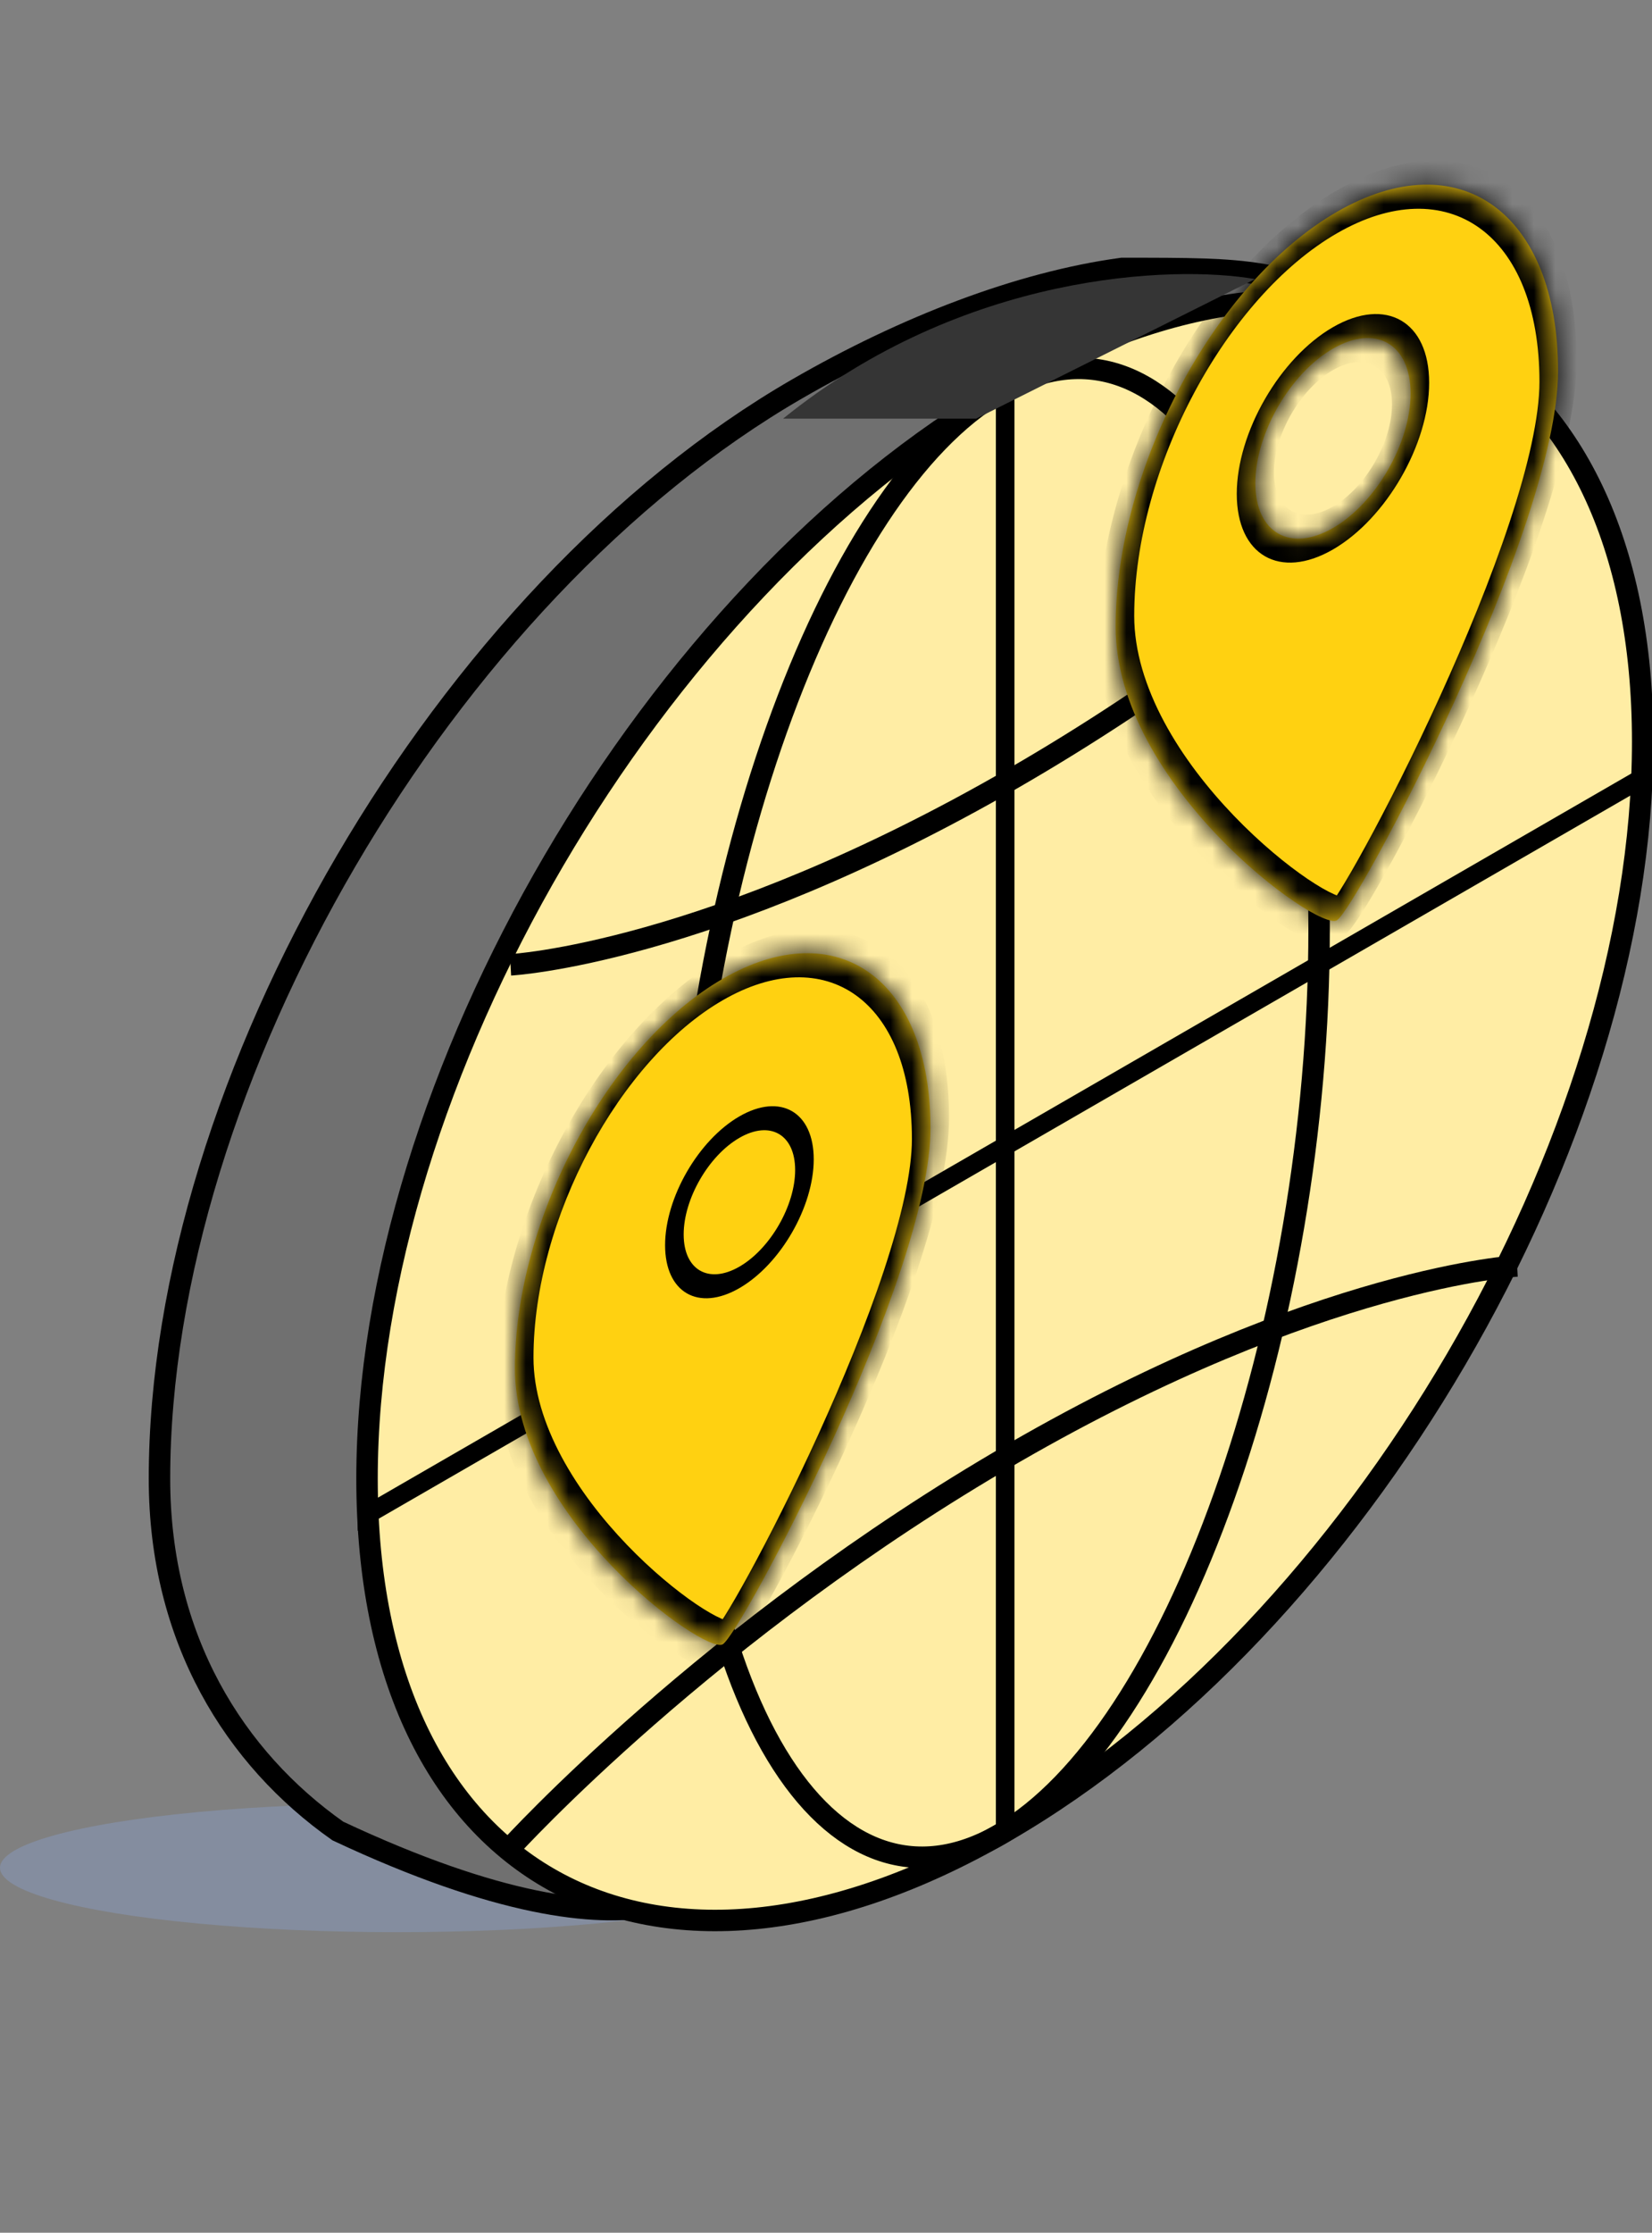 <svg width="77" height="104" viewBox="0 0 77 104" fill="none" xmlns="http://www.w3.org/2000/svg">
<rect x="0" y="0" width="77" height="104" fill="#808080" stroke="none"/>
<ellipse cx="18.5" cy="87" rx="18.5" ry="3" fill="#889ABE" fill-opacity="0.5"/>
<path d="M37.163 85.317L37.08 85.364L37.002 85.445C35.334 87.175 33.022 88.315 30.36 88.795C27.746 89.267 23.249 88.806 15.745 85.286C10.952 81.912 7.433 76.358 7.433 68.878C7.433 50.329 20.735 27.595 37.163 18.11C42.181 15.212 47.533 13.152 52.296 12.504C55.435 12.504 57.161 12.505 58.827 12.784C60.487 13.063 62.093 13.62 64.972 14.746C66.669 16.442 67.168 19.457 67.225 23.044C67.254 24.845 67.172 26.772 67.081 28.73C67.075 28.864 67.069 28.998 67.063 29.133C66.978 30.953 66.892 32.794 66.892 34.549C66.892 53.097 53.59 75.832 37.163 85.317Z" fill="#89BCFF"/>
<path d="M37.163 85.317L37.08 85.364L37.002 85.445C35.334 87.175 33.022 88.315 30.36 88.795C27.746 89.267 23.249 88.806 15.745 85.286C10.952 81.912 7.433 76.358 7.433 68.878C7.433 50.329 20.735 27.595 37.163 18.11C42.181 15.212 47.533 13.152 52.296 12.504C55.435 12.504 57.161 12.505 58.827 12.784C60.487 13.063 62.093 13.62 64.972 14.746C66.669 16.442 67.168 19.457 67.225 23.044C67.254 24.845 67.172 26.772 67.081 28.73C67.075 28.864 67.069 28.998 67.063 29.133C66.978 30.953 66.892 32.794 66.892 34.549C66.892 53.097 53.59 75.832 37.163 85.317Z" fill="#707070"/>
<path d="M37.163 85.317L37.08 85.364L37.002 85.445C35.334 87.175 33.022 88.315 30.36 88.795C27.746 89.267 23.249 88.806 15.745 85.286C10.952 81.912 7.433 76.358 7.433 68.878C7.433 50.329 20.735 27.595 37.163 18.11C42.181 15.212 47.533 13.152 52.296 12.504C55.435 12.504 57.161 12.505 58.827 12.784C60.487 13.063 62.093 13.62 64.972 14.746C66.669 16.442 67.168 19.457 67.225 23.044C67.254 24.845 67.172 26.772 67.081 28.73C67.075 28.864 67.069 28.998 67.063 29.133C66.978 30.953 66.892 32.794 66.892 34.549C66.892 53.097 53.59 75.832 37.163 85.317Z" stroke="black"/>
<path d="M76.566 34.549C76.566 53.097 63.264 75.832 46.837 85.317C30.409 94.801 17.107 87.426 17.107 68.878C17.107 50.329 30.409 27.595 46.837 18.11C63.264 8.625 76.566 16 76.566 34.549Z" fill="#FFEDA4" stroke="black"/>
<path d="M61.484 43.256C61.484 52.61 59.784 62.036 57.054 69.698C54.314 77.393 50.605 83.141 46.627 85.437C42.649 87.734 38.94 86.269 36.199 81.739C33.47 77.228 31.769 69.766 31.769 60.412C31.769 51.058 33.47 41.633 36.199 33.97C38.94 26.276 42.649 20.528 46.627 18.231C50.605 15.934 54.314 17.399 57.054 21.929C59.784 26.44 61.484 33.902 61.484 43.256Z" stroke="black"/>
<line y1="-0.5" x2="69.658" y2="-0.5" transform="matrix(0.866 -0.5 0 1 16.674 71.304)" stroke="black"/>
<path d="M23.797 44.941C23.797 44.941 33.013 44.457 47.257 36.234C61.5 28.01 70.717 17.852 70.717 17.852" stroke="black"/>
<path d="M70.715 58.969C70.715 58.969 61.498 59.453 47.255 67.676C33.012 75.9 23.795 86.058 23.795 86.058" stroke="black"/>
<line y1="-0.5" x2="67.239" y2="-0.5" transform="matrix(-3.78552e-08 1 -0.866 0.5 46.418 18.819)" stroke="black"/>
<mask id="path-9-inside-1_75_30410" fill="white">
<path d="M62.31 9.87C68.004 6.583 72.621 9.902 72.621 17.285C72.621 24.667 63.216 42.346 62.31 42.87C61.406 43.392 52 36.572 52 29.19C52 21.808 56.616 13.158 62.31 9.87ZM62.129 16.24C60.131 17.394 58.512 20.199 58.512 22.506C58.512 24.813 60.132 25.748 62.129 24.595C64.127 23.441 65.747 20.636 65.747 18.329C65.747 16.022 64.127 15.087 62.129 16.24Z"/>
</mask>
<path d="M62.31 9.87C68.004 6.583 72.621 9.902 72.621 17.285C72.621 24.667 63.216 42.346 62.31 42.87C61.406 43.392 52 36.572 52 29.19C52 21.808 56.616 13.158 62.31 9.87ZM62.129 16.24C60.131 17.394 58.512 20.199 58.512 22.506C58.512 24.813 60.132 25.748 62.129 24.595C64.127 23.441 65.747 20.636 65.747 18.329C65.747 16.022 64.127 15.087 62.129 16.24Z" fill="#FFD111"/>
<path d="M62.31 9.87L62.31 8.87L62.31 8.87V9.87ZM72.621 17.285L73.487 16.785V16.785L72.621 17.285ZM62.31 42.87L62.31 43.87L62.312 43.869L62.31 42.87ZM52 29.19L51.134 29.69L51.134 29.69L52 29.19ZM62.129 16.24L62.129 15.24L62.129 15.24L62.129 16.24ZM58.512 22.506L57.646 23.006L57.646 23.006L58.512 22.506ZM62.129 24.595L62.129 25.595L62.129 25.595V24.595ZM65.747 18.329L66.613 17.829V17.829L65.747 18.329ZM62.31 10.87C67.434 7.912 71.754 10.843 71.754 17.785L73.487 16.785C73.487 8.962 68.574 5.254 62.31 8.87L62.31 10.87ZM71.754 17.785C71.754 19.413 71.229 21.708 70.354 24.347C69.487 26.964 68.313 29.813 67.1 32.475C65.888 35.134 64.65 37.579 63.666 39.379C63.173 40.282 62.754 41.004 62.441 41.503C62.283 41.755 62.167 41.925 62.094 42.024C62.056 42.075 62.047 42.084 62.059 42.071C62.066 42.063 62.089 42.038 62.124 42.007C62.157 41.977 62.222 41.921 62.309 41.871L62.312 43.869C62.525 43.746 62.696 43.566 62.78 43.473C62.881 43.361 62.975 43.24 63.057 43.131C63.22 42.91 63.4 42.639 63.586 42.343C63.96 41.746 64.424 40.943 64.94 39.999C65.974 38.107 67.257 35.572 68.51 32.823C69.761 30.077 70.995 27.089 71.92 24.299C72.837 21.531 73.487 18.848 73.487 16.785L71.754 17.785ZM62.31 41.87C62.398 41.82 62.463 41.8 62.496 41.791C62.532 41.782 62.554 41.781 62.561 41.78C62.574 41.78 62.564 41.782 62.527 41.774C62.453 41.76 62.338 41.724 62.18 41.654C61.867 41.517 61.448 41.279 60.955 40.946C59.971 40.281 58.733 39.266 57.521 38.006C56.308 36.745 55.134 35.252 54.267 33.636C53.392 32.006 52.866 30.318 52.866 28.69L51.134 29.69C51.134 31.753 51.784 33.686 52.701 35.395C53.626 37.118 54.86 38.681 56.111 39.982C57.364 41.285 58.647 42.338 59.681 43.036C60.197 43.385 60.661 43.651 61.035 43.816C61.221 43.897 61.401 43.961 61.564 43.993C61.645 44.009 61.74 44.02 61.841 44.015C61.925 44.011 62.097 43.993 62.31 43.87V41.87ZM52.866 28.69C52.866 21.748 57.186 13.829 62.31 10.87V8.87C56.046 12.487 51.134 21.867 51.134 29.69L52.866 28.69ZM62.129 15.24C59.653 16.67 57.646 20.147 57.646 23.006L59.378 22.006C59.378 20.251 60.61 18.117 62.129 17.24L62.129 15.24ZM57.646 23.006C57.646 25.865 59.653 27.024 62.129 25.595L62.129 23.595C60.61 24.472 59.378 23.761 59.378 22.006L57.646 23.006ZM62.129 25.595C64.605 24.165 66.613 20.689 66.613 17.829L64.881 18.829C64.881 20.584 63.649 22.717 62.129 23.595V25.595ZM66.613 17.829C66.613 14.97 64.606 13.811 62.129 15.24V17.24C63.649 16.363 64.881 17.074 64.881 18.829L66.613 17.829Z" fill="black" mask="url(#path-9-inside-1_75_30410)"/>
<mask id="path-11-inside-2_75_30410" fill="white">
<path d="M33.685 45.592C39.034 42.504 43.37 45.622 43.371 52.557C43.371 59.492 34.535 76.101 33.685 76.592C32.836 77.082 24 70.675 24 63.74C24 56.805 28.336 48.68 33.685 45.592Z"/>
</mask>
<path d="M33.685 45.592C39.034 42.504 43.37 45.622 43.371 52.557C43.371 59.492 34.535 76.101 33.685 76.592C32.836 77.082 24 70.675 24 63.74C24 56.805 28.336 48.68 33.685 45.592Z" fill="#FFD111"/>
<path d="M33.685 45.592L33.685 44.592L33.685 44.592V45.592ZM43.371 52.557L44.237 52.057L44.237 52.057L43.371 52.557ZM33.685 76.592L33.685 77.592L33.686 77.592L33.685 76.592ZM24 63.74L23.134 64.24V64.24L24 63.74ZM33.685 46.592C38.464 43.833 42.504 46.562 42.505 53.057L44.237 52.057C44.236 44.682 39.604 41.175 33.685 44.592L33.685 46.592ZM42.505 53.057C42.505 54.573 42.014 56.717 41.194 59.193C40.381 61.646 39.28 64.318 38.142 66.817C37.005 69.312 35.843 71.606 34.92 73.294C34.458 74.141 34.065 74.817 33.773 75.282C33.625 75.518 33.519 75.674 33.453 75.764C33.419 75.809 33.412 75.815 33.428 75.798C33.436 75.789 33.46 75.763 33.496 75.73C33.53 75.699 33.597 75.643 33.685 75.592L33.686 77.592C33.897 77.469 34.066 77.291 34.148 77.201C34.247 77.092 34.338 76.975 34.415 76.871C34.572 76.659 34.743 76.402 34.918 76.123C35.272 75.559 35.709 74.802 36.194 73.915C37.167 72.134 38.374 69.749 39.551 67.165C40.728 64.582 41.889 61.771 42.76 59.144C43.622 56.54 44.237 54.008 44.237 52.057L42.505 53.057ZM33.685 75.592C33.774 75.541 33.84 75.52 33.874 75.512C33.911 75.502 33.934 75.501 33.943 75.5C33.958 75.5 33.952 75.502 33.918 75.495C33.852 75.482 33.745 75.449 33.597 75.384C33.305 75.256 32.913 75.033 32.45 74.721C31.528 74.097 30.366 73.145 29.229 71.963C28.09 70.779 26.99 69.378 26.177 67.863C25.356 66.335 24.866 64.757 24.866 63.24L23.134 64.24C23.134 66.192 23.748 68.015 24.611 69.623C25.481 71.244 26.642 72.715 27.819 73.939C28.997 75.163 30.204 76.154 31.177 76.811C31.662 77.139 32.099 77.391 32.453 77.546C32.628 77.623 32.799 77.683 32.955 77.714C33.033 77.729 33.124 77.74 33.223 77.735C33.304 77.731 33.474 77.714 33.685 77.592V75.592ZM24.866 63.24C24.866 56.745 28.906 49.351 33.685 46.592V44.592C27.767 48.009 23.134 56.865 23.134 64.24L24.866 63.24Z" fill="black" mask="url(#path-11-inside-2_75_30410)"/>
<circle cx="4" cy="4" r="3.5" transform="matrix(0.866 -0.5 0 1 31 54)" fill="#FFD111" stroke="black"/>
<path d="M45.5 19.5H36.5C44.9 12.7 54.667 12.333 58.5 13L45.5 19.5Z" fill="#353535"/>
</svg>
